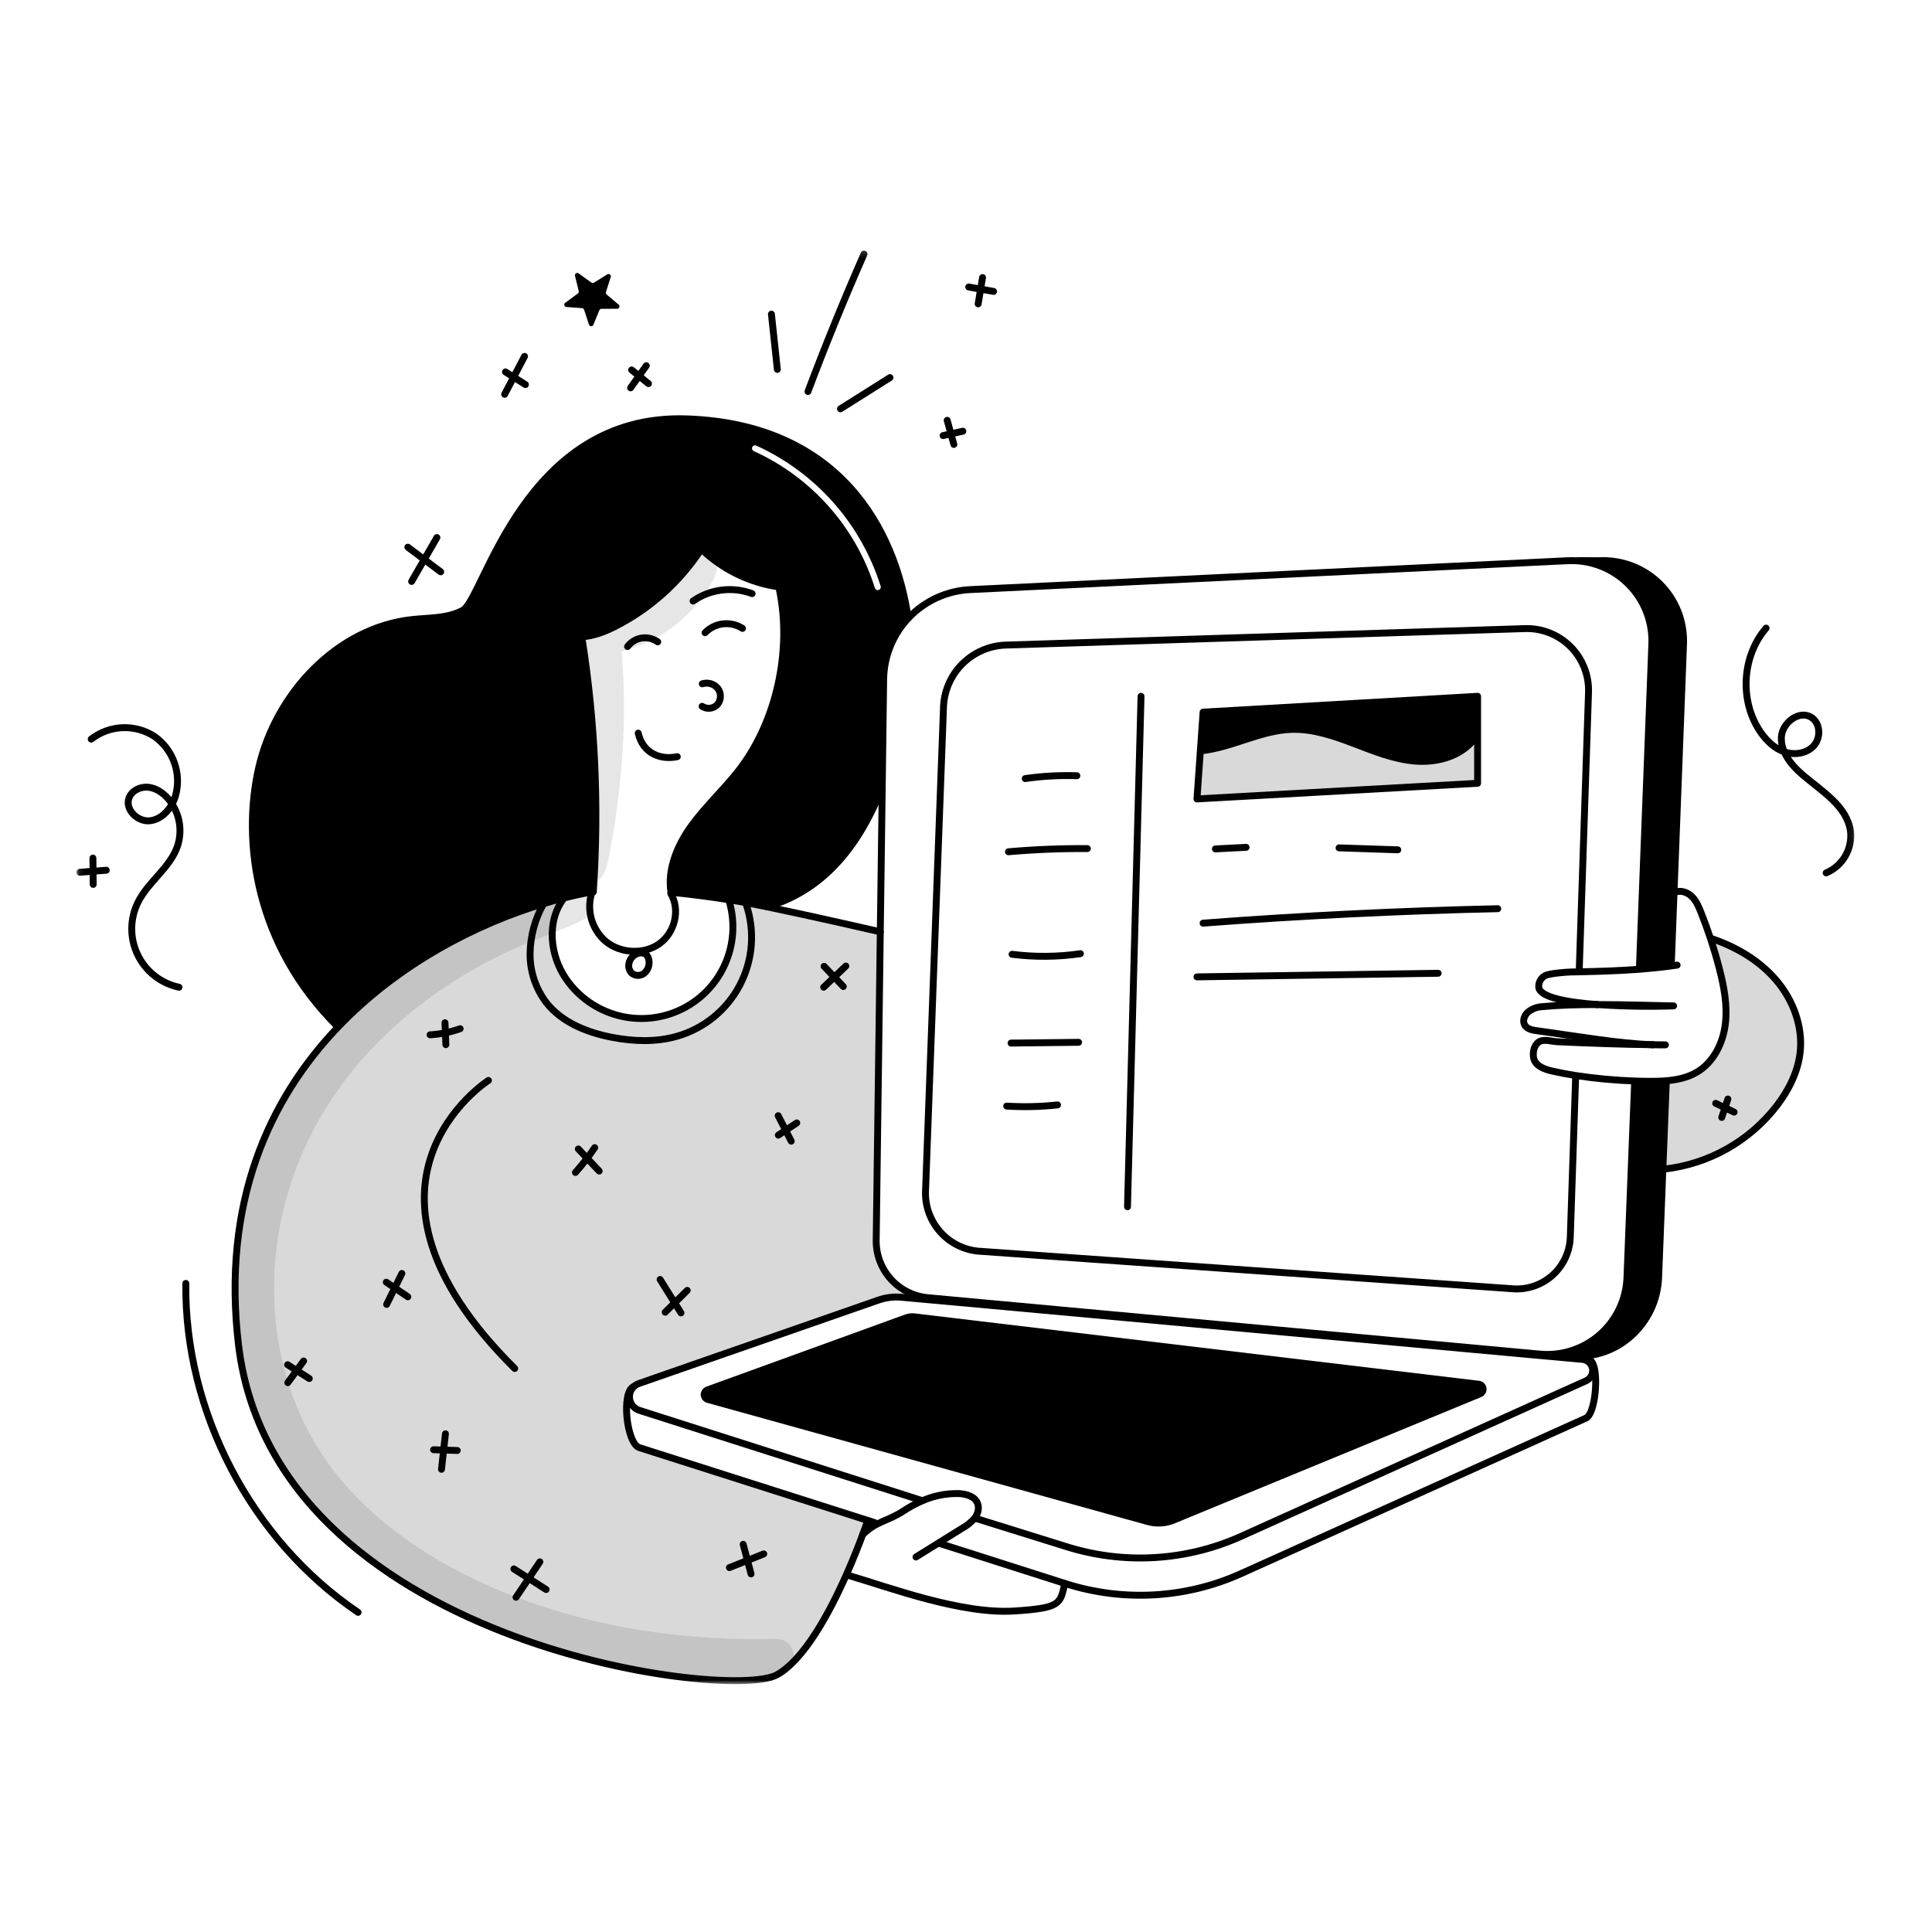 <svg width="280" height="280" viewBox="0 0 280 280" fill="none" xmlns="http://www.w3.org/2000/svg">
<mask id="mask0_38_46973" style="mask-type:luminance" maskUnits="userSpaceOnUse" x="11" y="36" width="258" height="209">
<path d="M268.917 36.167H11.084V244.125H268.917V36.167Z" fill="white"/>
</mask>
<g mask="url(#mask0_38_46973)">
<path fill-rule="evenodd" clip-rule="evenodd" d="M84.326 92.284C85.934 92.203 87.587 91.581 89.05 90.844C94.167 88.265 98.511 84.379 101.642 79.579C104.744 82.565 108.714 84.487 112.98 85.07L112.939 85.364C114.803 94.201 112.568 104.628 106.998 111.737C106.032 112.97 104.975 114.128 103.919 115.285C102.637 116.689 101.357 118.092 100.241 119.628C98.204 122.431 96.716 125.875 97.235 129.299L97.534 129.348C100.497 129.64 103.417 130.042 105.742 130.415C106.42 130.524 107.046 130.628 107.611 130.728L107.637 130.733C107.811 130.764 108 130.798 108.194 130.836C109.028 130.99 110.054 131.195 111.192 131.43C120.026 128.802 124.811 121.756 127.861 114.146V114.143L128.068 98.433C128.108 95.152 129.376 92.005 131.622 89.612L131.62 89.61C129.751 76.781 121.711 61.461 99.498 60.704C81.447 60.089 73.858 75.636 69.896 83.753C68.674 86.257 67.797 88.054 67.064 88.451C65.375 89.367 63.426 89.505 61.487 89.642C60.908 89.683 60.331 89.724 59.762 89.785C48.821 90.959 39.952 100.534 37.494 111.259C35.037 121.983 37.051 137.026 48.937 148.79L48.994 148.844C57.809 139.621 69.103 133.882 78.785 130.96C79.793 130.655 80.784 130.382 81.751 130.137C83.153 129.786 84.506 129.496 85.799 129.267C85.854 129.256 85.909 129.246 85.963 129.237L85.991 129.232C86.82 116.908 86.262 104.529 84.328 92.329L84.326 92.284ZM109.602 64.579C109.383 64.478 109.123 64.576 109.023 64.796C108.923 65.016 109.021 65.275 109.241 65.375C113.398 67.263 117.11 70.006 120.135 73.425C123.159 76.845 125.429 80.864 126.796 85.22C126.868 85.451 127.114 85.579 127.344 85.507C127.575 85.434 127.703 85.189 127.631 84.958C126.227 80.484 123.896 76.357 120.79 72.846C117.684 69.334 113.872 66.517 109.602 64.579Z" fill="black"/>
<path d="M257.424 142.06C259.877 144.939 261.316 148.777 260.887 152.536C260.566 155.345 259.245 157.967 257.532 160.217C255.57 162.769 253.115 164.899 250.312 166.482C247.509 168.066 244.416 169.069 241.218 169.432L240.996 169.424L241.488 156.919L241.031 156.666C242.79 156.56 244.526 156.236 246.011 155.331C248.356 153.902 249.695 151.191 250.041 148.469C250.386 145.746 249.855 142.989 249.169 140.331C248.793 138.886 248.371 137.455 247.902 136.037L247.989 136.008C251.58 137.204 254.972 139.181 257.424 142.06Z" fill="black" fill-opacity="0.15"/>
<path d="M239.397 93.345C239.515 90.348 238.471 87.42 236.483 85.174C234.495 82.928 231.716 81.536 228.727 81.289L228.729 81.249L231.795 81.262C233.407 81.184 235.018 81.442 236.526 82.02C238.034 82.598 239.404 83.483 240.551 84.62C241.698 85.756 242.596 87.118 243.188 88.621C243.779 90.123 244.052 91.732 243.988 93.345L242.614 129.335L242.219 139.684L242.263 139.984C240.717 140.194 239.186 140.351 237.639 140.469L237.604 140.032L239.397 93.345Z" fill="black"/>
<path d="M223.163 196.247C224.728 196.391 226.305 196.215 227.799 195.73C229.292 195.245 230.672 194.46 231.853 193.425C233.034 192.389 233.992 191.124 234.668 189.707C235.344 188.289 235.725 186.749 235.787 185.179L236.895 156.919L236.903 156.668C237.72 156.697 238.515 156.711 239.28 156.711C239.86 156.711 240.446 156.7 241.03 156.665L241.486 156.919L240.994 169.423L240.376 185.179C240.113 191.804 234.424 197.103 227.823 196.492H224.573L224.565 196.576L223.145 196.447L223.163 196.247Z" fill="black"/>
<path d="M214.304 200.612C214.463 200.63 214.612 200.702 214.726 200.815C214.841 200.927 214.914 201.075 214.936 201.234C214.958 201.393 214.926 201.555 214.846 201.694C214.765 201.833 214.641 201.942 214.493 202.003L170.08 220.305C168.904 220.789 167.601 220.867 166.377 220.527L102.589 202.818C102.441 202.777 102.309 202.69 102.214 202.57C102.118 202.449 102.063 202.301 102.057 202.147C102.051 201.994 102.094 201.842 102.18 201.715C102.266 201.587 102.391 201.49 102.535 201.438L131.349 190.981C131.723 190.843 132.125 190.797 132.521 190.846L214.304 200.612Z" fill="black"/>
<path d="M214.145 107.178V113.52L173.473 115.788L173.964 108.82H173.98C178.507 108.383 182.672 105.839 187.214 105.706C190.325 105.615 193.347 106.665 196.256 107.775C199.164 108.885 202.1 110.084 205.203 110.313C208.306 110.541 211.678 109.624 213.605 107.177L214.145 107.178Z" fill="black" fill-opacity="0.15"/>
<path d="M214.145 100.912V107.178H213.605C211.68 109.625 208.307 110.54 205.204 110.314C202.1 110.087 199.162 108.884 196.256 107.776C193.35 106.668 190.325 105.615 187.214 105.707C182.672 105.839 178.507 108.384 173.981 108.821H173.965L174.362 103.209L214.145 100.912Z" fill="black"/>
<path d="M223.145 196.447L130.641 188.008C129.514 187.904 128.378 188.043 127.311 188.417L92.604 200.506C92.332 200.6 92.082 200.747 91.87 200.941C90.009 201.589 90.779 209.2 92.656 209.799L125.755 220.351L125.753 220.362C125.753 220.362 125.493 221.145 125.018 222.425C124.483 223.87 123.673 225.947 122.655 228.237C120.19 233.792 116.503 240.609 112.535 242.753C105.483 246.567 39.713 238.178 34.566 194.905C32.124 174.374 38.949 159.351 48.993 148.845C57.808 139.622 69.102 133.882 78.784 130.961C77.535 133.167 76.861 135.651 76.823 138.185C76.793 140.746 77.616 143.245 79.162 145.288C81.441 148.199 85.125 149.66 88.755 150.349C91.847 150.938 95.08 151.051 98.105 150.187C100.045 149.633 101.852 148.691 103.417 147.418C104.983 146.145 106.274 144.568 107.212 142.783C108.151 140.997 108.718 139.039 108.878 137.028C109.039 135.017 108.79 132.995 108.146 131.083L108.192 130.837C109.026 130.991 110.053 131.196 111.19 131.431C117.596 132.754 127.578 135.045 127.578 135.045L126.983 179.747C126.955 181.823 127.71 183.833 129.099 185.376C130.488 186.92 132.408 187.883 134.475 188.073L223.163 196.248L223.145 196.447Z" fill="black" fill-opacity="0.15"/>
<path d="M108.146 131.082C108.789 132.994 109.038 135.017 108.878 137.028C108.717 139.039 108.151 140.996 107.212 142.782C106.274 144.568 104.982 146.145 103.417 147.417C101.852 148.69 100.044 149.632 98.105 150.186C95.08 151.05 91.847 150.937 88.755 150.348C85.125 149.66 81.441 148.198 79.162 145.287C77.615 143.245 76.793 140.746 76.823 138.184C76.861 135.65 77.535 133.166 78.784 130.96C79.791 130.655 80.782 130.382 81.749 130.136L81.752 130.147C79.167 133.453 79.667 138.446 82.054 141.895C83.844 144.481 86.493 146.346 89.531 147.159C92.568 147.972 95.796 147.678 98.637 146.331C101.479 144.984 103.749 142.671 105.042 139.805C106.336 136.939 106.569 133.707 105.699 130.685L105.74 130.415C106.418 130.523 107.044 130.628 107.609 130.728C107.79 130.761 107.988 130.796 108.192 130.836L108.146 131.082Z" fill="black" fill-opacity="0.15"/>
<path d="M127.859 114.143L128.067 98.433C128.115 95.081 129.437 91.872 131.766 89.461C134.095 87.049 137.255 85.615 140.604 85.451L227.205 81.262C227.712 81.237 228.221 81.246 228.728 81.289C231.717 81.536 234.496 82.928 236.484 85.174C238.473 87.42 239.516 90.348 239.398 93.345L237.605 140.032" stroke="black" stroke-linecap="round" stroke-linejoin="round"/>
<path d="M236.898 156.919L235.79 185.179C235.728 186.749 235.347 188.29 234.671 189.707C233.994 191.125 233.037 192.389 231.856 193.425C230.675 194.461 229.295 195.245 227.802 195.73C226.308 196.215 224.731 196.391 223.167 196.247L134.477 188.072C132.409 187.882 130.49 186.919 129.101 185.376C127.712 183.832 126.957 181.822 126.985 179.746L127.579 135.044L127.86 114.146" stroke="black" stroke-linecap="round" stroke-linejoin="round"/>
<path d="M228.355 156.063L227.578 179.3C227.542 180.36 227.289 181.402 226.836 182.36C226.382 183.319 225.737 184.174 224.939 184.874C224.142 185.574 223.21 186.103 222.201 186.428C221.191 186.754 220.126 186.869 219.07 186.767L141.758 181.326C139.648 181.121 137.692 180.13 136.278 178.55C134.865 176.971 134.097 174.917 134.128 172.797L136.732 102.695C136.765 100.291 137.725 97.993 139.41 96.278C141.095 94.563 143.376 93.564 145.779 93.488L221.001 91.101C222.224 91.062 223.442 91.275 224.579 91.726C225.717 92.177 226.75 92.856 227.614 93.722C228.478 94.588 229.155 95.622 229.604 96.761C230.052 97.899 230.263 99.117 230.221 100.34L228.877 140.525" stroke="black" stroke-linecap="round" stroke-linejoin="round"/>
<path d="M133.407 217.405L92.656 204.398C92.316 204.289 92.01 204.092 91.768 203.828C91.526 203.565 91.357 203.242 91.278 202.894C91.198 202.545 91.212 202.181 91.315 201.839C91.419 201.496 91.611 201.187 91.87 200.941C92.083 200.747 92.333 200.6 92.605 200.506L127.311 188.417C128.379 188.043 129.515 187.904 130.641 188.008L223.146 196.448L224.566 196.578L229.341 197.012C229.699 197.045 230.037 197.195 230.3 197.439C230.564 197.683 230.74 198.008 230.799 198.363C230.859 198.717 230.799 199.082 230.63 199.399C230.46 199.716 230.19 199.968 229.862 200.115L179.901 222.644C171.878 226.263 162.799 226.784 154.415 224.108L141.454 220.07" stroke="black" stroke-linecap="round" stroke-linejoin="round"/>
<path d="M97.533 129.348C100.496 129.64 103.415 130.042 105.74 130.415C106.419 130.523 107.045 130.628 107.609 130.728C107.79 130.76 107.989 130.796 108.193 130.836C109.027 130.99 110.054 131.195 111.19 131.43C117.597 132.754 127.578 135.044 127.578 135.044" stroke="black" stroke-linecap="round" stroke-linejoin="round"/>
<path d="M125.753 220.361C125.753 220.361 125.493 221.145 125.018 222.425C124.483 223.87 123.673 225.947 122.655 228.237C120.19 233.792 116.503 240.609 112.535 242.753C105.483 246.566 39.713 238.178 34.566 194.905C32.124 174.374 38.949 159.351 48.993 148.844C57.808 139.621 69.102 133.882 78.784 130.96C79.791 130.655 80.783 130.382 81.749 130.137C83.151 129.787 84.504 129.495 85.798 129.267C85.862 129.254 85.927 129.243 85.989 129.232" stroke="black" stroke-linecap="round" stroke-linejoin="round"/>
<path d="M70.788 156.584C70.788 156.584 47.53 171.455 74.599 198.335" stroke="black" stroke-linecap="round" stroke-linejoin="round"/>
<path d="M241.489 156.92L240.997 169.424L240.379 185.18C240.116 191.805 234.426 197.103 227.826 196.493H224.574" stroke="black" stroke-linecap="round" stroke-linejoin="round"/>
<path d="M228.73 81.249L231.796 81.262C233.408 81.184 235.019 81.442 236.527 82.02C238.035 82.598 239.405 83.483 240.552 84.62C241.699 85.756 242.597 87.118 243.188 88.621C243.78 90.123 244.053 91.732 243.989 93.345L242.615 129.335L242.22 139.684" stroke="black" stroke-linecap="round" stroke-linejoin="round"/>
<path d="M126.769 220.675L125.756 220.351L92.656 209.799C90.779 209.199 90.01 201.589 91.87 200.941" stroke="black" stroke-linecap="round" stroke-linejoin="round"/>
<path d="M230.225 197.065C230.609 197.1 230.876 197.53 231.044 198.181C231.605 200.352 231.033 204.986 229.861 205.516L179.899 228.045C171.876 231.664 162.797 232.185 154.413 229.509L154.313 229.476L136.27 223.719" stroke="black" stroke-linecap="round" stroke-linejoin="round"/>
<path d="M125.018 222.425C127.016 220.421 128.582 220.526 130.948 218.973C131.754 218.441 132.602 217.977 133.486 217.588C135.185 216.806 137.04 216.42 138.911 216.459C139.997 216.502 141.242 216.845 141.663 217.844C141.965 218.568 141.717 219.43 141.233 220.051C140.714 220.641 140.095 221.136 139.405 221.512C138.322 222.187 137.238 222.861 136.153 223.535C135.019 224.24 133.884 224.946 132.748 225.652" stroke="black" stroke-linecap="round" stroke-linejoin="round"/>
<path d="M122.799 228.267C128.854 230.044 139.289 233.983 147.054 233.476C153.722 233.042 153.657 232.453 154.31 229.493" stroke="black" stroke-linecap="round" stroke-linejoin="round"/>
<path d="M165.367 100.912L163.406 174.892" stroke="black" stroke-linecap="round" stroke-linejoin="round"/>
<path d="M148.582 112.836C151.061 112.479 153.566 112.342 156.069 112.425" stroke="black" stroke-linecap="round" stroke-linejoin="round"/>
<path d="M146.154 123.444C149.957 123.112 153.769 122.958 157.592 122.982" stroke="black" stroke-linecap="round" stroke-linejoin="round"/>
<path d="M146.674 138.304C149.965 138.723 153.297 138.693 156.58 138.215" stroke="black" stroke-linecap="round" stroke-linejoin="round"/>
<path d="M146.531 151.171C149.794 151.136 153.056 151.099 156.319 151.06" stroke="black" stroke-linecap="round" stroke-linejoin="round"/>
<path d="M145.896 160.303C148.353 160.455 150.819 160.398 153.267 160.133" stroke="black" stroke-linecap="round" stroke-linejoin="round"/>
<path d="M174.361 133.791C188.575 132.71 202.811 132.012 217.068 131.695" stroke="black" stroke-linecap="round" stroke-linejoin="round"/>
<path d="M173.473 141.575C185.124 141.402 196.774 141.228 208.425 141.054" stroke="black" stroke-linecap="round" stroke-linejoin="round"/>
<path d="M176.145 123.031C177.627 122.954 179.111 122.877 180.595 122.802" stroke="black" stroke-linecap="round" stroke-linejoin="round"/>
<path d="M194.066 122.879L202.576 123.163" stroke="black" stroke-linecap="round" stroke-linejoin="round"/>
<path d="M214.145 107.178V100.912L174.361 103.208L173.964 108.82L173.473 115.788L214.145 113.519V107.178Z" stroke="black" stroke-linecap="round" stroke-linejoin="round"/>
<path d="M173.98 108.821C178.507 108.383 182.672 105.839 187.214 105.707C190.325 105.615 193.347 106.666 196.256 107.776C199.164 108.886 202.1 110.085 205.203 110.313C208.306 110.542 211.678 109.624 213.605 107.178" stroke="black" stroke-linecap="round" stroke-linejoin="round"/>
<path d="M239.52 151.41C235.01 151.356 230.691 151.202 225.711 150.978C224.852 150.94 223.772 150.535 223.043 150.994C222.314 151.453 222.087 152.558 222.281 153.395C222.541 154.504 223.834 154.972 224.947 155.226C226.03 155.472 227.186 155.688 228.382 155.875C231.205 156.302 234.051 156.568 236.905 156.668C237.722 156.698 238.518 156.712 239.282 156.712C239.863 156.712 240.449 156.701 241.032 156.666C242.79 156.561 244.527 156.237 246.012 155.332C248.356 153.903 249.696 151.192 250.041 148.469C250.387 145.747 249.855 142.99 249.169 140.332C248.793 138.887 248.371 137.455 247.902 136.038C247.478 134.749 247.015 133.475 246.511 132.213C246.182 131.382 245.818 130.534 245.172 129.912C244.527 129.291 243.527 128.959 242.717 129.337" stroke="black" stroke-linecap="round" stroke-linejoin="round"/>
<path d="M239.52 151.41C240.154 151.432 240.77 151.439 241.364 151.429C240.746 151.426 240.13 151.418 239.52 151.41Z" stroke="black" stroke-linecap="round" stroke-linejoin="round"/>
<path d="M231.469 145.587C228.66 145.59 225.878 145.666 223.399 145.9C222.699 145.957 222.031 146.219 221.479 146.654C220.942 147.097 220.631 147.891 220.947 148.509C221.306 149.214 222.238 149.314 223.021 149.42C228.528 150.173 234.577 151.243 239.52 151.41" stroke="black" stroke-linecap="round" stroke-linejoin="round"/>
<path d="M231.469 145.587C235.158 145.841 238.857 145.906 242.552 145.782C239.282 145.725 235.35 145.585 231.469 145.587Z" stroke="black" stroke-linecap="round" stroke-linejoin="round"/>
<path d="M243.061 139.873C242.794 139.91 242.529 139.948 242.264 139.983C240.719 140.194 239.188 140.351 237.641 140.469C234.848 140.683 231.996 140.777 228.885 140.845C228.494 140.85 228.098 140.858 227.694 140.867C227.022 140.88 224.453 141.069 223.881 141.421C223.591 141.589 223.355 141.837 223.201 142.134C223.046 142.432 222.98 142.767 223.009 143.1C223.211 144.543 227.086 145.259 231.47 145.588" stroke="black" stroke-linecap="round" stroke-linejoin="round"/>
<path d="M247.992 136.008C251.581 137.204 254.973 139.181 257.425 142.06C259.878 144.939 261.317 148.777 260.888 152.536C260.567 155.345 259.245 157.967 257.533 160.217C255.571 162.769 253.115 164.899 250.313 166.482C247.51 168.066 244.417 169.069 241.219 169.432" stroke="black" stroke-linecap="round" stroke-linejoin="round"/>
<path d="M102.535 201.438L131.349 190.981C131.724 190.843 132.125 190.797 132.521 190.846L214.305 200.612C214.464 200.63 214.613 200.702 214.727 200.815C214.842 200.927 214.916 201.075 214.937 201.234C214.959 201.393 214.927 201.555 214.847 201.694C214.767 201.833 214.642 201.942 214.494 202.003L170.08 220.305C168.905 220.789 167.601 220.867 166.377 220.527L102.589 202.818C102.441 202.777 102.31 202.69 102.214 202.57C102.118 202.449 102.063 202.301 102.057 202.148C102.051 201.994 102.094 201.842 102.18 201.715C102.266 201.587 102.391 201.49 102.535 201.438Z" stroke="black" stroke-linecap="round" stroke-linejoin="round"/>
<path d="M97.233 129.3C96.714 125.875 98.202 122.432 100.239 119.629C102.275 116.825 104.86 114.466 106.996 111.737C112.567 104.629 114.801 94.201 112.937 85.365" stroke="black" stroke-linecap="round" stroke-linejoin="round"/>
<path d="M84.326 92.33C86.26 104.53 86.818 116.908 85.989 129.232" stroke="black" stroke-linecap="round" stroke-linejoin="round"/>
<path d="M127.86 114.143V114.146C124.811 121.757 120.025 128.803 111.191 131.431" stroke="black" stroke-linecap="round" stroke-linejoin="round"/>
<path d="M48.937 148.79C37.051 137.026 35.037 121.983 37.494 111.259C39.952 100.534 48.821 90.959 59.762 89.785C62.241 89.518 64.871 89.64 67.064 88.451C70.173 86.763 75.879 59.9 99.498 60.704C121.711 61.461 129.751 76.782 131.62 89.61" stroke="black" stroke-linecap="round" stroke-linejoin="round"/>
<path d="M81.559 91.784C82.424 92.18 83.375 92.351 84.324 92.284C85.934 92.203 87.587 91.582 89.049 90.845C94.165 88.265 98.509 84.379 101.64 79.58C104.742 82.565 108.712 84.487 112.977 85.07C114.018 85.215 115.068 85.274 116.118 85.249" stroke="black" stroke-linecap="round" stroke-linejoin="round"/>
<path d="M90.951 93.704C91.446 93.04 92.182 92.597 93 92.47C93.818 92.343 94.654 92.543 95.326 93.026" stroke="black" stroke-linecap="round" stroke-linejoin="round"/>
<path d="M102.182 91.698C102.875 90.983 103.795 90.53 104.784 90.416C105.774 90.302 106.772 90.533 107.61 91.071" stroke="black" stroke-linecap="round" stroke-linejoin="round"/>
<path d="M100.445 87.104C101.679 86.248 103.102 85.704 104.592 85.518C106.082 85.332 107.595 85.509 109.001 86.034" stroke="black" stroke-linecap="round" stroke-linejoin="round"/>
<path d="M101.778 99.103C102.176 98.976 102.603 98.97 103.004 99.088C103.405 99.206 103.762 99.44 104.028 99.762C104.28 100.096 104.414 100.503 104.41 100.921C104.405 101.339 104.263 101.743 104.004 102.071C103.727 102.383 103.347 102.585 102.933 102.639C102.52 102.692 102.101 102.594 101.754 102.363" stroke="black" stroke-linecap="round" stroke-linejoin="round"/>
<path d="M98.157 109.663C95.802 110.157 93.195 109.269 92.496 106.254" stroke="black" stroke-linecap="round" stroke-linejoin="round"/>
<path d="M81.753 130.148C79.168 133.453 79.668 138.447 82.055 141.896C83.844 144.481 86.494 146.347 89.532 147.16C92.57 147.973 95.797 147.679 98.639 146.332C101.48 144.985 103.75 142.672 105.043 139.805C106.337 136.94 106.57 133.707 105.7 130.685" stroke="black" stroke-linecap="round" stroke-linejoin="round"/>
<path d="M85.858 129.092C85.837 129.149 85.815 129.208 85.8 129.267C85.379 130.532 85.347 131.895 85.709 133.179C86.071 134.462 86.81 135.608 87.831 136.467C89.972 138.203 93.351 138.368 95.589 136.75C97.827 135.132 98.609 131.843 97.218 129.499" stroke="black" stroke-linecap="round" stroke-linejoin="round"/>
<path d="M78.808 130.915C78.8 130.931 78.792 130.944 78.784 130.961C77.535 133.166 76.861 135.65 76.823 138.185C76.793 140.746 77.615 143.245 79.162 145.288C81.441 148.199 85.125 149.66 88.755 150.349C91.846 150.937 95.08 151.051 98.105 150.187C100.044 149.632 101.852 148.691 103.417 147.418C104.982 146.145 106.274 144.568 107.212 142.783C108.151 140.997 108.717 139.039 108.878 137.028C109.038 135.017 108.789 132.994 108.146 131.083" stroke="black" stroke-linecap="round" stroke-linejoin="round"/>
<path d="M91.135 139.727C91.096 139.968 91.116 140.216 91.193 140.447C91.271 140.679 91.404 140.889 91.58 141.058C91.826 141.251 92.127 141.359 92.439 141.364C92.751 141.37 93.056 141.274 93.309 141.091C93.554 140.899 93.751 140.652 93.884 140.37C94.016 140.088 94.08 139.779 94.07 139.467C94.049 137.304 91.369 137.952 91.135 139.727Z" stroke="black" stroke-linecap="round" stroke-linejoin="round"/>
<path d="M64.617 151.397L64.49 148.22" stroke="black" stroke-linecap="round" stroke-linejoin="round"/>
<path d="M62.33 149.975C63.818 149.885 65.285 149.586 66.69 149.09" stroke="black" stroke-linecap="round" stroke-linejoin="round"/>
<path d="M59.107 187.94L55.986 185.824" stroke="black" stroke-linecap="round" stroke-linejoin="round"/>
<path d="M56.033 189.044L58.245 184.559" stroke="black" stroke-linecap="round" stroke-linejoin="round"/>
<path d="M96.404 190.174L99.599 187.013" stroke="black" stroke-linecap="round" stroke-linejoin="round"/>
<path d="M98.694 190.277L95.666 185.433" stroke="black" stroke-linecap="round" stroke-linejoin="round"/>
<path d="M112.801 164.512L115.475 162.741" stroke="black" stroke-linecap="round" stroke-linejoin="round"/>
<path d="M114.671 165.388L112.779 161.694" stroke="black" stroke-linecap="round" stroke-linejoin="round"/>
<path d="M86.838 169.717L83.814 166.514" stroke="black" stroke-linecap="round" stroke-linejoin="round"/>
<path d="M86.188 166.328C85.34 167.588 84.406 168.789 83.394 169.922" stroke="black" stroke-linecap="round" stroke-linejoin="round"/>
<path d="M108.846 228.105L107.709 223.814" stroke="black" stroke-linecap="round" stroke-linejoin="round"/>
<path d="M105.711 227.188L110.693 225.204" stroke="black" stroke-linecap="round" stroke-linejoin="round"/>
<path d="M79.151 230.365L74.473 227.381" stroke="black" stroke-linecap="round" stroke-linejoin="round"/>
<path d="M74.787 231.487L78.243 226.356" stroke="black" stroke-linecap="round" stroke-linejoin="round"/>
<path d="M66.266 210.216L62.838 210.107" stroke="black" stroke-linecap="round" stroke-linejoin="round"/>
<path d="M63.984 212.942L64.556 207.794" stroke="black" stroke-linecap="round" stroke-linejoin="round"/>
<path d="M44.823 199.787L41.678 197.785" stroke="black" stroke-linecap="round" stroke-linejoin="round"/>
<path d="M44.005 197.243L41.713 200.386" stroke="black" stroke-linecap="round" stroke-linejoin="round"/>
<path d="M119.371 143.077L122.588 140.006" stroke="black" stroke-linecap="round" stroke-linejoin="round"/>
<path d="M122.218 142.977L119.434 140.046" stroke="black" stroke-linecap="round" stroke-linejoin="round"/>
<path d="M249.529 161.944L250.42 159.275" stroke="black" stroke-linecap="round" stroke-linejoin="round"/>
<path d="M251.319 161.175L248.65 159.903" stroke="black" stroke-linecap="round" stroke-linejoin="round"/>
<path d="M121.805 59.249L128.984 54.722" stroke="black" stroke-linecap="round" stroke-linejoin="round"/>
<path d="M117.096 56.738C119.626 50.026 122.333 43.386 125.218 36.817" stroke="black" stroke-linecap="round" stroke-linejoin="round"/>
<path d="M112.659 53.537L111.801 45.529" stroke="black" stroke-linecap="round" stroke-linejoin="round"/>
<path d="M136.678 63.13L139.541 62.493" stroke="black" stroke-linecap="round" stroke-linejoin="round"/>
<path d="M138.24 64.41L137.273 60.915" stroke="black" stroke-linecap="round" stroke-linejoin="round"/>
<path d="M143.996 42.233L140.396 41.595" stroke="black" stroke-linecap="round" stroke-linejoin="round"/>
<path d="M141.762 44.041L142.398 40.224" stroke="black" stroke-linecap="round" stroke-linejoin="round"/>
<path d="M26.931 185.996C26.724 204.683 36.419 223.197 51.895 233.673" stroke="black" stroke-linecap="round" stroke-linejoin="round"/>
<path d="M93.983 55.598L91.543 53.615" stroke="black" stroke-linecap="round" stroke-linejoin="round"/>
<path d="M91.391 56.209L93.666 53" stroke="black" stroke-linecap="round" stroke-linejoin="round"/>
<path d="M63.866 82.871L59.107 79.302" stroke="black" stroke-linecap="round" stroke-linejoin="round"/>
<path d="M59.654 84.267L63.318 77.905" stroke="black" stroke-linecap="round" stroke-linejoin="round"/>
<path d="M76.151 55.737L73.258 53.901" stroke="black" stroke-linecap="round" stroke-linejoin="round"/>
<path d="M73.137 57.145L76.019 51.649" stroke="black" stroke-linecap="round" stroke-linejoin="round"/>
<path d="M13.219 107.12C14.517 106.111 16.098 105.532 17.74 105.462C19.383 105.392 21.007 105.835 22.386 106.73C23.728 107.68 24.741 109.025 25.284 110.577C25.827 112.129 25.874 113.811 25.418 115.391C24.882 117.114 23.534 118.742 21.741 118.949C19.948 119.157 18.053 117.297 18.707 115.615C19.114 114.572 20.325 113.99 21.44 114.088C22.555 114.186 23.556 114.851 24.306 115.682C25.128 116.617 25.692 117.751 25.94 118.971C26.188 120.191 26.113 121.455 25.721 122.637C24.642 125.763 21.524 127.749 20.029 130.699C19.43 131.881 19.11 133.185 19.094 134.51C19.078 135.835 19.367 137.147 19.938 138.342C20.509 139.539 21.347 140.587 22.387 141.408C23.428 142.229 24.643 142.8 25.939 143.077" stroke="black" stroke-linecap="round" stroke-linejoin="round"/>
<path d="M255.954 91.031C252.431 95.128 252.079 101.627 255.139 106.079C256.012 107.349 257.175 108.485 258.633 108.981C260.091 109.477 261.872 109.208 262.891 108.054C263.91 106.9 263.833 104.842 262.55 103.991C260.784 102.819 258.264 104.741 258.17 106.858C258.077 108.975 259.558 110.831 261.161 112.217C263.967 114.645 267.691 116.799 268.19 120.476C268.331 121.729 268.063 122.993 267.426 124.08C266.79 125.167 265.819 126.019 264.658 126.509" stroke="black" stroke-linecap="round" stroke-linejoin="round"/>
<path d="M15.4 126.12L11.57 126.417" stroke="black" stroke-linecap="round" stroke-linejoin="round"/>
<path d="M13.508 128.175L13.465 124.363" stroke="black" stroke-linecap="round" stroke-linejoin="round"/>
<path d="M87.924 42.681L89.663 44.153C89.715 44.197 89.753 44.257 89.77 44.323C89.788 44.39 89.785 44.46 89.761 44.525C89.738 44.589 89.695 44.645 89.639 44.685C89.582 44.724 89.516 44.746 89.447 44.746L87.169 44.758C87.102 44.758 87.037 44.778 86.982 44.816C86.927 44.852 86.884 44.905 86.859 44.967L85.996 47.075C85.97 47.139 85.925 47.193 85.867 47.23C85.809 47.267 85.742 47.286 85.673 47.284C85.604 47.282 85.538 47.258 85.483 47.217C85.428 47.176 85.387 47.119 85.365 47.053L84.65 44.89C84.629 44.827 84.59 44.772 84.538 44.731C84.485 44.69 84.422 44.665 84.356 44.66L82.084 44.491C82.015 44.486 81.949 44.46 81.896 44.417C81.843 44.374 81.804 44.315 81.784 44.249C81.766 44.183 81.767 44.112 81.79 44.047C81.811 43.982 81.853 43.925 81.909 43.885L83.746 42.536C83.799 42.497 83.84 42.443 83.863 42.38C83.885 42.318 83.889 42.25 83.874 42.186L83.333 39.973C83.316 39.906 83.321 39.836 83.346 39.771C83.37 39.707 83.414 39.652 83.471 39.614C83.528 39.575 83.596 39.555 83.664 39.556C83.733 39.557 83.8 39.579 83.856 39.619L85.706 40.949C85.76 40.988 85.824 41.01 85.89 41.012C85.957 41.014 86.022 40.997 86.079 40.962L88.017 39.764C88.075 39.727 88.144 39.71 88.212 39.714C88.281 39.717 88.347 39.742 88.401 39.785C88.455 39.827 88.495 39.885 88.515 39.95C88.535 40.016 88.535 40.087 88.514 40.152L87.82 42.321C87.799 42.384 87.798 42.452 87.817 42.517C87.836 42.58 87.873 42.638 87.924 42.681Z" fill="black"/>
<g opacity="0.1">
<path d="M101.739 79.913C100.448 80.51 99.658 82.207 98.764 83.281C97.772 84.51 96.629 85.608 95.361 86.548C92.813 88.386 89.847 89.557 86.731 89.956C85.755 90.091 84.773 91.397 84.888 92.377C85.554 97.985 85.819 103.634 85.683 109.279C85.61 112.05 85.371 114.821 85.045 117.57C84.883 118.943 84.688 120.312 84.462 121.676C84.228 123.092 83.74 124.61 83.904 126.046C84.1 127.755 86.315 128.66 87.318 126.971C88.068 125.708 88.237 124.215 88.506 122.791C88.78 121.338 89.023 119.88 89.235 118.416C89.647 115.565 89.946 112.706 90.157 109.833C90.599 104.019 90.516 98.176 89.91 92.376L87.4 94.886C90.33 94.547 93.155 93.59 95.688 92.079C98.221 90.567 100.404 88.536 102.094 86.118C103.092 84.722 104.404 82.541 103.876 80.78C103.587 79.816 102.597 79.516 101.741 79.912L101.739 79.913Z" fill="black"/>
</g>
<g opacity="0.1">
<path d="M84.299 129.832C78.506 130.01 72.776 132.647 67.697 135.267C62.491 137.944 57.645 141.273 53.279 145.172C44.497 153.042 37.769 163.637 35.254 175.224C32.661 187.162 33.945 199.991 39.927 210.753C45.974 221.632 56.464 229.464 67.622 234.548C81.624 240.926 97.054 243.487 112.383 243.107C115.966 243.02 115.98 237.446 112.383 237.529C99.608 237.821 86.808 236.045 74.832 231.482C64.323 227.478 53.929 221.089 47.347 211.768C40.937 202.691 38.7 191.322 40.14 180.38C41.572 169.497 46.575 159.557 54.165 151.68C58.334 147.372 63.09 143.674 68.292 140.694C70.933 139.16 73.676 137.809 76.503 136.652C79.401 135.478 82.385 134.423 85.149 132.966C86.622 132.19 85.944 129.782 84.3 129.833L84.299 129.832Z" fill="black"/>
</g>
</g>
</svg>
